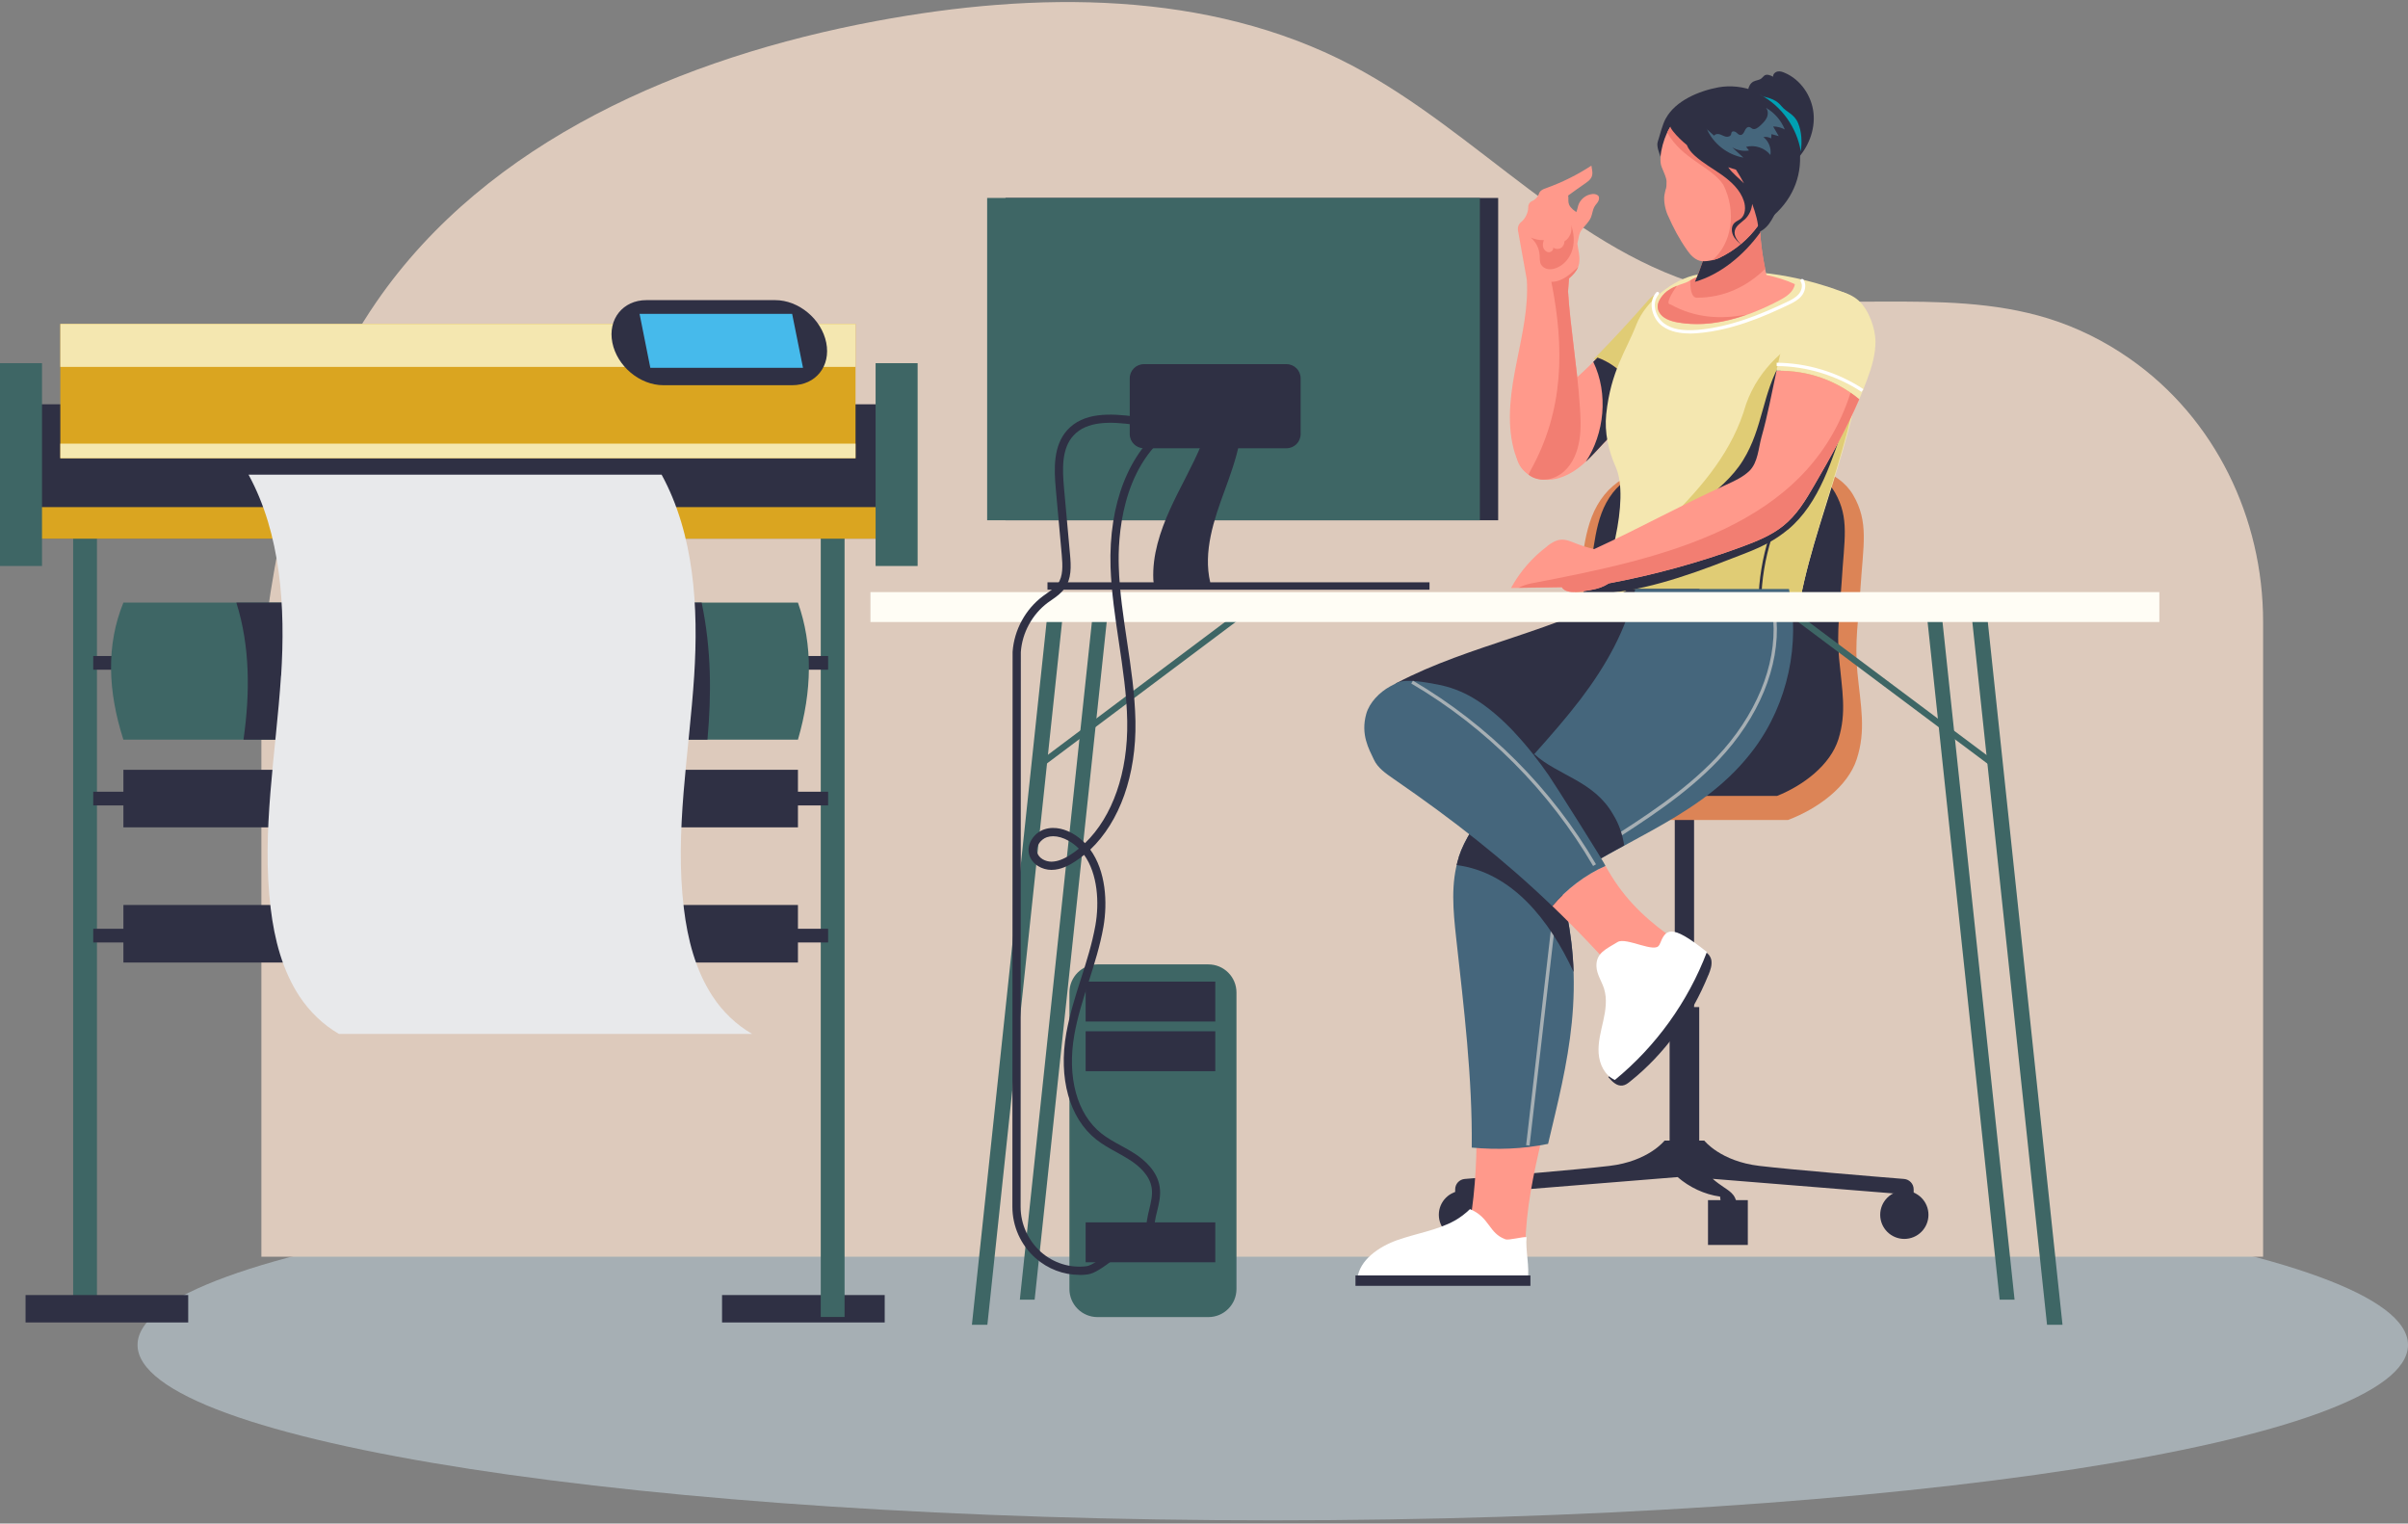<svg width="460" height="291" viewBox="0 0 460 291" fill="none" xmlns="http://www.w3.org/2000/svg">
<rect x="0" y="0" width="460" height="291" fill="#808080" stroke="none"/>
<g clip-path="url(#clip0_453_21149)">
<path d="M243.137 290.39C362.907 290.39 460 275.389 460 256.885C460 238.381 362.907 223.381 243.137 223.381C123.368 223.381 26.275 238.381 26.275 256.885C26.275 275.389 123.368 290.39 243.137 290.39Z" fill="#A6AFB4"/>
<path d="M406.905 68.55C402.128 65.199 396.869 62.561 391.191 60.802C370.782 54.52 348.3 60.425 327.578 55.211C301.072 48.531 282.361 25.141 258.161 12.451C230.733 -1.914 197.858 -1.663 167.414 4.012C130.557 10.881 93.177 26.816 71.91 57.661C57.977 77.889 52.424 102.242 49.931 126.931V240.029H432.321V118.764C432.321 98.934 423.165 79.92 406.905 68.55Z" fill="#DDCABC"/>
<path d="M18.522 97.992H13.976V251.546H18.522V97.992Z" fill="#3E6665"/>
<path d="M35.955 247.358H4.882V252.593H35.955V247.358Z" fill="#2F3044"/>
<path d="M169.006 247.358H137.933V252.593H169.006V247.358Z" fill="#2F3044"/>
<path d="M161.337 97.992H156.79V251.546H161.337V97.992Z" fill="#3E6665"/>
<path d="M152.432 147.033H23.572V158.027H152.432V147.033Z" fill="#2F3044"/>
<path d="M158.194 151.221H17.81V153.839H158.194V151.221Z" fill="#2F3044"/>
<path d="M158.194 177.397H17.81V180.014H158.194V177.397Z" fill="#2F3044"/>
<path d="M152.432 172.853H23.572V183.846H152.432V172.853Z" fill="#2F3044"/>
<path d="M158.194 125.298H17.81V127.915H158.194V125.298Z" fill="#2F3044"/>
<path d="M152.432 141.275H23.572C20.617 132.082 20.24 123.287 23.572 115.1H152.432C155.303 123.183 155.135 131.957 152.432 141.275Z" fill="#3E6665"/>
<path d="M134.036 115.1H45.153C47.793 123.539 47.772 132.396 46.515 141.275H135.146C135.921 132.627 135.9 123.978 134.036 115.1Z" fill="#2F3044"/>
<path d="M171.478 77.219H3.499V102.871H171.478V77.219Z" fill="#2F3044"/>
<path d="M171.478 96.861H3.499V102.892H171.478V96.861Z" fill="#DAA520"/>
<path d="M8.025 69.367H0V108.106H8.025V69.367Z" fill="#3E6665"/>
<path d="M175.292 69.367H167.267V108.106H175.292V69.367Z" fill="#3E6665"/>
<path d="M163.432 61.87H11.524V87.522H163.432V61.87Z" fill="#DAA520"/>
<path d="M163.432 61.87H11.524V70.078H163.432V61.87Z" fill="#F4E7B0"/>
<path d="M163.432 84.737H11.524V87.522H163.432V84.737Z" fill="#F4E7B0"/>
<path d="M157.838 65.451C158.739 69.932 155.827 73.576 151.343 73.576H126.723C122.239 73.576 117.881 69.953 116.98 65.451C116.079 60.969 118.991 57.326 123.475 57.326H148.095C152.579 57.326 156.937 60.949 157.838 65.451Z" fill="#2F3044"/>
<path d="M153.396 70.246H124.23L122.176 59.943H151.322L153.396 70.246Z" fill="#46BAEB"/>
<path d="M53.682 129.067C52.718 143.892 49.91 158.76 51.712 173.523C52.424 179.407 53.933 185.333 57.202 190.296C59.129 193.206 61.727 195.74 64.745 197.478H143.674C140.657 195.74 138.038 193.227 136.131 190.296C132.863 185.333 131.354 179.407 130.642 173.523C128.84 158.781 131.647 143.913 132.611 129.067C133.449 115.958 132.611 102.054 126.388 90.663H47.48C53.682 102.054 54.541 115.958 53.703 129.067H53.682Z" fill="#E8E9EB"/>
<path d="M363.784 236.636C366.33 236.636 368.394 234.574 368.394 232.029C368.394 229.485 366.33 227.423 363.784 227.423C361.239 227.423 359.175 229.485 359.175 232.029C359.175 234.574 361.239 236.636 363.784 236.636Z" fill="#2F3044"/>
<path d="M279.47 236.636C282.016 236.636 284.08 234.574 284.08 232.029C284.08 229.485 282.016 227.423 279.47 227.423C276.924 227.423 274.86 229.485 274.86 232.029C274.86 234.574 276.924 236.636 279.47 236.636Z" fill="#2F3044"/>
<path d="M328.584 228.553C325.587 228.135 322.759 226.794 320.475 224.826L277.982 228.26V227.171C277.982 226.124 278.779 225.266 279.826 225.182C285.274 224.742 301.282 223.423 307.442 222.69C314.922 221.811 317.982 217.853 317.982 217.853H318.945V192.348H319.93V155.765H323.618V192.348H324.603V217.853H325.566C325.566 217.853 328.647 221.811 336.106 222.69C342.266 223.423 358.274 224.742 363.722 225.182C364.769 225.266 365.566 226.124 365.566 227.171V228.26L327.18 225.161C327.871 225.768 328.626 226.313 329.38 226.815C330.008 227.234 330.658 227.653 331.119 228.26C331.349 228.553 331.496 228.888 331.622 229.223H333.885V237.788H326.279V229.223H328.667C328.647 228.993 328.626 228.763 328.584 228.553Z" fill="#2F3044"/>
<path d="M341.554 156.624H297.112C291.916 154.446 287.998 150.049 287.474 144.772C286.929 139.244 289.59 133.59 292.67 128.418C295.75 123.266 299.354 118.199 300.989 112.65C302.791 106.535 302.225 99.751 306.499 94.495C310.313 89.804 317.751 87.689 323.262 89.741L328.081 89.972L338.285 89.741C344.256 87.689 351.213 89.804 353.979 94.495C357.059 99.751 355.927 104.002 355.382 112.65C355.026 118.283 354.272 122.806 354.817 128.418C355.466 134.972 356.493 139.474 354.691 145.002C352.973 150.279 347.253 154.467 341.554 156.624Z" fill="#DC8456"/>
<path d="M339.458 152.017H299.711C295.059 149.986 291.56 145.882 291.078 140.961C290.575 135.81 292.964 130.533 295.73 125.737C298.495 120.942 301.722 116.21 303.168 111.037C304.781 105.342 304.278 99.018 308.092 94.118C311.507 89.741 318.17 87.773 323.094 89.678L327.41 89.888L336.525 89.678C341.868 87.773 348.091 89.741 350.563 94.118C353.329 99.018 352.302 102.975 351.821 111.037C351.506 116.293 350.836 120.502 351.318 125.737C351.883 131.852 352.805 136.04 351.192 141.191C349.641 146.112 344.529 150.007 339.437 152.038L339.458 152.017Z" fill="#2F3044"/>
<path d="M304.467 68.571C307.945 65.032 311.318 61.388 314.587 57.661C315.048 57.137 315.53 56.593 316.179 56.3C317.583 55.672 319.218 56.488 320.307 57.556C323.576 60.655 324.351 66.079 322.046 69.974C320.601 72.424 318.191 74.141 315.949 75.9C315.404 76.319 314.859 76.779 314.336 77.219C312.052 73.303 308.741 70.141 304.467 68.571Z" fill="#E0CC75"/>
<path d="M290.679 82.58C291.727 80.758 293.32 79.313 294.87 77.889C298.16 74.874 302.057 71.502 305.179 68.319C309.453 69.89 312.051 73.303 314.335 77.219C311.507 79.543 308.804 82.056 306.31 84.716C304.802 86.307 303.356 87.982 301.617 89.301C299.878 90.641 297.783 91.626 295.603 91.647C293.403 91.668 291.14 90.579 290.156 88.61C289.213 86.726 289.632 84.401 290.679 82.559V82.58Z" fill="#FF998B"/>
<path d="M304.362 69.115C304.634 68.843 304.907 68.571 305.179 68.299C309.453 69.869 312.052 73.282 314.335 77.198C311.507 79.522 308.804 82.035 306.31 84.695C305.2 85.867 304.131 87.082 302.937 88.192C306.457 82.873 307.316 75.209 304.362 69.115Z" fill="#2F3044"/>
<path d="M305.347 37.454C305.116 37.119 304.655 37.035 304.236 37.056C303 37.16 301.868 38.04 301.491 39.234C301.366 39.652 301.303 40.113 301.114 40.511C299.082 39.108 299.773 38.396 299.564 37.349C300.611 36.595 301.827 35.695 302.895 34.983C304.697 33.789 304.152 32.868 304.006 31.632C301.345 33.37 298.474 34.815 295.478 35.883C295.122 36.009 294.765 36.135 294.451 36.365C294.2 36.553 294.011 36.825 293.948 37.119C293.676 37.726 293.236 38.166 292.649 38.417C292.209 38.605 291.916 39.066 291.937 39.569C291.937 40.616 291.413 41.725 290.596 42.396C290.093 42.793 289.862 43.443 289.988 44.071C290.554 47.191 291.12 50.29 291.664 53.41C292 58.645 290.784 63.859 289.758 69.01C288.647 74.518 287.746 80.318 289.15 85.742C289.716 87.898 290.784 90.118 292.712 91.081C294.682 92.066 297.154 91.479 298.809 89.972C300.465 88.485 301.366 86.244 301.722 83.983C302.078 81.721 301.931 79.418 301.764 77.135C301.282 69.974 300.004 62.791 299.543 55.63L299.731 53.138C300.653 52.321 301.47 51.484 301.659 50.311C301.868 48.971 301.491 47.861 301.324 46.521C301.554 45.641 301.596 44.615 302.141 43.903C302.748 43.108 303.524 42.437 303.922 41.516C304.194 40.846 304.236 40.071 304.613 39.443C304.802 39.108 305.095 38.836 305.284 38.501C305.472 38.166 305.556 37.726 305.347 37.391V37.454Z" fill="#FF998B"/>
<path d="M299.543 55.693L299.731 53.201C300.464 52.551 301.135 51.861 301.47 51.002C300.129 52.196 298.537 53.829 296.358 53.829C298.893 66.519 298.746 78.433 292.377 89.867C292.251 90.139 292.125 90.39 291.979 90.663C292.209 90.83 292.46 90.998 292.712 91.123C294.681 92.108 297.154 91.521 298.809 90.013C300.464 88.527 301.365 86.286 301.722 84.025C302.078 81.763 301.931 79.46 301.764 77.177C301.282 70.016 300.003 62.833 299.543 55.672V55.693Z" fill="#F27E72"/>
<path d="M294.116 48.74C294.032 47.442 293.403 46.206 292.418 45.369C293.215 45.725 294.074 45.892 294.933 45.871C294.744 46.311 294.66 46.814 294.807 47.275C294.954 47.735 295.352 48.133 295.813 48.175C296.295 48.217 296.777 47.777 296.714 47.295C297.133 47.589 297.72 47.63 298.16 47.379C298.6 47.128 298.872 46.604 298.851 46.102C299.899 45.474 300.443 44.092 300.108 42.919C300.653 44.427 300.821 46.102 300.381 47.651C299.941 49.201 298.83 50.583 297.342 51.169C296.819 51.379 296.253 51.483 295.708 51.4C295.163 51.316 294.639 50.981 294.367 50.499C294.095 49.976 294.158 49.348 294.116 48.74Z" fill="#F27E72"/>
<path d="M324.351 52.426C319.658 53.242 314.315 57.556 312.597 61.995C310.669 67 307.715 70.79 306.835 79.124C306.478 82.6 307.254 86.056 308.678 89.26C311.36 95.353 307.4 109.865 303.817 116.314C315.572 116.482 331.664 117.361 343.418 117.529C345.849 100.086 357.017 79.103 355.906 61.053C355.76 58.708 354.272 56.635 352.198 55.839C343.251 52.426 333.13 50.897 324.351 52.426Z" fill="#F4E7B0"/>
<path d="M333.55 77.198C331.014 86.097 325.315 92.757 318.966 99.101C313.163 106.493 312.492 111.351 305.326 116.356C316.913 116.565 332.167 117.382 343.419 117.55C345.849 100.106 356.661 79.145 355.906 61.074C355.865 59.922 338.62 62.896 333.55 77.198Z" fill="#E0CC75"/>
<path d="M336.441 114.806H335.917C336.001 110.681 336.671 106.598 337.908 102.661L338.41 102.829C337.195 106.703 336.525 110.744 336.441 114.806Z" fill="#2F3044"/>
<path d="M341.491 101.195C337.803 104.232 334.325 105.3 329.883 107.038C322.277 110.011 312.68 113.32 304.509 113.403C304.006 113.403 303.398 113.341 303.168 112.88C302.833 112.189 303.734 111.561 304.488 111.33C308.05 110.221 311.717 109.529 315.3 108.524C330.763 104.19 344.424 93.762 352.7 80.004C349.977 87.605 347.714 96.065 341.491 101.216V101.195Z" fill="#2F3044"/>
<path d="M337.216 88.38C338.348 86.223 338.62 83.731 338.871 81.323C339.353 76.633 339.898 73.596 340.359 68.906C336.588 75.188 336.839 81.658 332.984 87.898C330.951 91.207 327.892 93.72 324.833 96.086C327.222 95.353 329.631 94.62 331.831 93.448C334.031 92.275 336.043 90.6 337.216 88.38Z" fill="#2F3044"/>
<path d="M322.738 63.691C321.062 63.691 319.155 63.419 317.583 62.309C316.452 61.493 315.677 60.111 315.53 58.708C315.425 57.598 315.74 56.572 316.41 55.839C316.536 55.713 316.724 55.692 316.85 55.839C316.976 55.965 316.997 56.153 316.85 56.279C316.305 56.886 316.033 57.724 316.138 58.666C316.263 59.901 316.955 61.095 317.94 61.807C319.427 62.875 321.439 63.252 324.351 63.001C330.595 62.456 336.441 60.006 341.302 57.703C342.245 57.263 343.062 56.823 343.628 56.153C344.152 55.525 344.445 54.499 343.984 53.766C343.9 53.619 343.942 53.431 344.089 53.326C344.236 53.242 344.445 53.284 344.529 53.431C345.178 54.457 344.78 55.776 344.131 56.551C343.481 57.326 342.601 57.786 341.574 58.268C336.651 60.613 330.763 63.084 324.393 63.629C323.89 63.671 323.304 63.712 322.696 63.712L322.738 63.691Z" fill="white"/>
<path d="M266.814 130.449C280.957 123.015 297.489 120.586 311.234 112.482H324.498C327.347 113.718 329.736 116.419 330.7 119.434C332.271 124.271 333.444 125.486 332.062 130.365C331.223 133.318 328.458 137.129 325.964 138.951C323.45 140.793 315.488 142.385 312.366 142.343C305.64 142.28 288.102 146.782 277.437 149.798C273.205 150.991 268.595 149.944 265.494 146.845C259.9 141.275 260.298 136.354 266.814 130.428V130.449Z" fill="#2F3044"/>
<path d="M282.068 218.272C286.154 218.628 290.323 218.523 294.493 217.664C292.943 224.24 291.518 230.857 291.371 238.123C287.495 238.332 283.639 238.521 279.763 238.73C281.356 232.008 281.984 225.161 282.068 218.272Z" fill="#FF998B"/>
<path d="M266.94 236.866C270.565 235.568 274.525 235.003 277.856 233.16C278.946 232.553 279.931 231.799 280.811 230.94C284.624 232.553 284.352 235.526 287.557 236.699C288.144 236.971 291.015 236.155 291.622 236.301C291.371 238.751 292.251 242.018 291.832 244.426H263.273C261.953 244.363 260.612 244.279 259.292 244.196C259.732 240.657 263.336 238.144 266.961 236.846L266.94 236.866Z" fill="white"/>
<path d="M292.356 243.609H258.936V245.598H292.356V243.609Z" fill="#2F3044"/>
<path d="M278.653 163.723C279.826 160.142 282.089 157.001 284.457 154.048C290.072 147.033 296.484 140.688 301.932 133.548C306.709 127.266 310.774 120.188 312.387 112.503H341.742C343.963 122.973 341.512 134.343 335.142 142.95C325.629 155.786 311.046 159.765 297.93 168.895C303.503 188.39 299.312 203.278 295.73 218.481C290.827 219.486 285.944 219.633 281.146 219.193C281.293 205.896 279.638 192.431 278.171 179.155C277.605 174.004 277.081 168.664 278.695 163.723H278.653Z" fill="#45667C"/>
<path d="M292.168 218.795L291.539 218.732L296.798 172.999C296.966 171.575 297.133 170.088 297.699 168.727C298.873 165.921 301.471 164.099 304.257 162.32L306.29 161.021C313.833 156.226 321.648 151.242 327.85 144.709C335.414 136.731 339.395 127.14 338.746 118.408L339.375 118.366C340.024 127.287 336.001 137.045 328.311 145.17C322.046 151.766 314.21 156.77 306.646 161.587L304.614 162.885C301.911 164.602 299.396 166.382 298.307 169.02C297.762 170.319 297.594 171.743 297.448 173.125L292.189 218.858L292.168 218.795Z" fill="#A6AFB4"/>
<path d="M278.653 163.723C279.826 160.142 282.089 157.001 284.457 154.048C287.202 150.614 290.156 147.326 293.09 144.039C297.678 148.185 304.467 149.127 308.134 155.535C309.286 157.378 309.957 159.409 310.271 161.482C306.143 163.723 301.974 166.047 297.93 168.853C299.04 172.727 299.753 176.412 300.172 179.972C300.402 181.899 300.549 183.804 300.612 185.668C295.981 175.679 288.815 166.612 278.255 165.23C278.381 164.728 278.506 164.204 278.674 163.723H278.653Z" fill="#2F3044"/>
<path d="M306.709 165.398C309.747 170.947 313.518 174.8 318.526 178.465C316.368 181.187 313.204 185.668 311.046 188.39C306.164 182.736 301.407 177.732 296.546 173.062C299.165 169.942 302.874 167.031 306.709 165.398Z" fill="#FF998B"/>
<path d="M289.297 139.893C291.769 142.51 293.969 145.379 295.834 148.06C296.84 149.504 306.855 165.314 306.688 165.398C302.874 167.052 299.145 169.942 296.526 173.062C287.348 164.246 277.794 156.729 266.165 148.73C264.719 147.725 263.189 146.678 262.456 145.086C261.492 143.034 259.9 140.312 260.989 136.375C261.597 134.176 263.546 132.208 265.536 131.119C265.955 130.889 266.374 130.679 266.814 130.449C268.553 129.528 272.744 130.407 274.609 130.742C276.976 131.182 279.239 132.04 281.314 133.255C284.142 134.909 286.845 137.275 289.297 139.872V139.893Z" fill="#45667C"/>
<path d="M304.341 165.419C295.96 151.054 283.954 138.992 269.601 130.553L269.915 130.009C284.352 138.49 296.442 150.635 304.886 165.084L304.341 165.398V165.419Z" fill="#A6AFB4"/>
<path d="M326.341 186.254C323.136 194.128 318.044 201.268 311.402 206.566C310.962 206.922 310.501 207.278 309.935 207.341C308.846 207.487 307.945 206.566 307.232 205.728C314.524 198.944 320.517 190.735 324.77 181.71C325.734 181.459 326.698 182.359 326.907 183.323C327.096 184.307 326.74 185.312 326.362 186.233L326.341 186.254Z" fill="#2F3044"/>
<path d="M316.996 180.454C316.284 182.234 310.648 178.925 309.013 179.93C306.834 181.27 304.886 182.003 304.969 184.558C305.011 186.066 305.954 187.385 306.415 188.809C307.044 190.798 306.729 192.955 306.268 195.007C305.808 197.059 305.242 199.111 305.388 201.185C305.535 203.279 306.562 205.435 308.489 206.273C316.347 199.844 322.465 191.322 326.069 181.836C318.966 176.14 318.17 177.564 317.017 180.454H316.996Z" fill="white"/>
<path d="M321.69 21.77C321.69 21.77 321.795 21.727 321.753 21.77H321.69Z" fill="#FF998B"/>
<path d="M317.96 56.07C318.945 55.065 320.475 54.499 321.816 54.059C322.696 53.787 323.261 53.18 324.162 52.971C326.09 48.343 327.138 43.359 327.201 38.354C329.715 38.229 332.229 38.124 334.744 37.998L336.189 39.15C335.98 43.631 336.42 48.154 337.447 52.531C339.311 52.908 341.134 53.473 342.873 54.269C342.664 55.735 341.239 56.677 339.919 57.368C333.947 60.53 327.117 62.77 320.454 61.598C319.071 61.346 317.583 60.844 316.934 59.608C316.284 58.352 316.976 57.117 317.96 56.091V56.07Z" fill="#FF998B"/>
<path d="M319.071 58.122C318.17 58.122 319.217 56.174 320.349 54.583C319.469 54.939 318.61 55.399 317.96 56.049C316.975 57.054 316.263 58.31 316.933 59.566C317.583 60.802 319.092 61.304 320.454 61.556C324.896 62.352 329.4 61.619 333.675 60.09C328.814 60.99 323.932 60.823 319.071 58.122Z" fill="#F27E72"/>
<path d="M324.141 56.865C329.401 56.865 333.78 54.688 337.216 51.337C336.378 47.338 336.001 43.233 336.189 39.15L334.744 37.998C332.229 38.124 329.715 38.229 327.201 38.354C327.117 43.359 326.069 48.364 324.162 52.971C323.68 53.096 323.282 53.327 322.884 53.557C322.884 54.897 323.031 56.865 324.162 56.865H324.141Z" fill="#F27E72"/>
<path d="M334.744 37.977L336.189 39.129C336.105 40.888 336.126 42.647 336.252 44.406C333.088 48.761 328.688 52.405 323.785 53.829C325.943 48.971 327.138 43.673 327.221 38.333C329.736 38.208 332.25 38.103 334.764 37.977H334.744Z" fill="#2F3044"/>
<path d="M337.048 14.441C336.839 14.587 336.713 14.796 336.503 14.964C336.084 15.32 335.456 15.32 334.974 15.571C334.408 15.864 334.052 16.493 333.947 17.121C333.821 17.749 333.905 18.398 333.968 19.047C336.042 20.346 337.677 22.188 339.29 24.031C340.987 25.958 342.768 28.073 343.083 30.627C345.408 28.261 346.77 24.89 346.435 21.602C346.1 18.314 343.963 15.174 340.903 13.896C340.463 13.708 340.002 13.561 339.541 13.666C339.08 13.771 338.661 14.189 338.724 14.65C338.2 14.378 337.551 14.105 337.048 14.42V14.441Z" fill="#2F3044"/>
<path d="M318.233 22.607C320.055 19.257 324.518 17.372 328.269 16.681C332.983 15.844 338.054 17.854 340.987 21.623C343.921 25.392 344.675 30.711 342.999 35.192C341.323 39.673 337.342 43.17 332.732 44.427C329.799 45.222 326.257 44.95 324.309 42.626C321.983 39.862 322.716 35.276 320.055 32.847C319.092 31.967 317.709 31.402 317.29 30.166C316.996 29.287 316.389 27.947 316.682 27.067C317.164 25.602 317.499 23.947 318.233 22.586V22.607Z" fill="#2F3044"/>
<path d="M318.359 34.669C318.359 36.386 318.254 35.548 317.96 37.223C317.772 38.354 318.107 39.987 318.568 41.035C319.699 43.589 320.705 45.516 322.298 47.798C322.905 48.678 323.681 49.515 324.707 49.808C325.671 50.081 327.494 49.683 328.395 49.264C334.534 46.353 338.683 40.574 339.395 33.81C339.668 31.255 339.395 28.554 337.97 26.418C336.42 24.073 333.717 22.754 331.014 21.958C329.044 21.372 326.97 20.974 324.896 21.183C322.842 21.393 320.789 22.23 319.427 23.78C318.065 25.329 316.64 29.936 317.416 31.863C317.877 33.014 318.359 33.978 318.359 34.669Z" fill="#FF998B"/>
<path d="M337.949 26.439C336.399 24.094 333.696 22.775 330.993 21.979C329.023 21.393 326.949 20.995 324.875 21.204C322.821 21.414 320.768 22.251 319.406 23.801C319.092 24.157 318.777 24.68 318.484 25.308C321.333 30.418 326.886 31.8 329.212 35.297C331.747 40.364 330.888 46.521 327.075 49.725C327.577 49.599 328.038 49.453 328.374 49.306C334.513 46.395 338.662 40.616 339.374 33.852C339.646 31.297 339.374 28.596 337.949 26.46V26.439Z" fill="#F27E72"/>
<path d="M336.294 18.105C340.338 20.262 343.271 24.387 344.005 28.931C344.256 27.109 344.193 25.246 343.502 23.549C342.768 21.749 341.302 21.476 340.338 20.304C338.871 18.503 337.279 18.817 336.294 18.126V18.105Z" fill="#00A0B3"/>
<path d="M341.449 29.455C341.05 28.805 340.548 28.198 339.961 27.696C339.73 26.355 339.332 25.057 338.62 23.884C336.818 20.869 333.319 18.859 329.799 18.356C326.216 17.854 322.528 19.529 319.93 22.021C319.448 22.482 318.966 23.047 318.987 23.717C318.987 24.261 319.322 24.722 319.657 25.141C320.412 26.083 321.292 26.921 322.235 27.696C322.528 28.449 323.094 29.14 323.722 29.706C325.336 31.172 327.263 32.219 329.023 33.475C330.783 34.752 332.46 36.323 333.13 38.396C333.507 39.548 333.465 41.014 332.523 41.788C332.145 42.081 331.663 42.249 331.328 42.584C330.721 43.17 330.721 44.175 331.077 44.95C331.433 45.704 332.103 46.29 332.732 46.835C331.978 46.081 331.182 45.139 331.391 44.092C331.601 43.087 332.627 42.542 333.361 41.851C334.157 41.097 334.618 40.029 334.723 38.94C335.372 40.72 335.938 42.563 335.917 44.385C338.327 43.296 338.746 41.055 340.191 38.836C341.197 37.307 342.182 35.716 342.433 33.915C342.643 32.386 342.266 30.774 341.449 29.455ZM330.155 31.946C330.637 32.114 331.119 32.261 331.622 32.407C332.166 33.266 332.69 34.124 333.151 35.025C332.166 33.999 330.951 33.119 330.155 31.967V31.946Z" fill="#2F3044"/>
<path d="M326.048 24.617C327.284 27.444 330.008 29.58 333.046 30.104C332.334 29.455 331.621 28.805 330.909 28.156C331.873 28.701 333.025 28.931 334.115 28.743C333.926 28.512 333.737 28.282 333.549 28.052C335.225 27.612 337.132 28.24 338.2 29.601C338.41 28.324 337.886 26.963 336.859 26.188C337.362 26.083 337.907 26.188 338.347 26.439C338.347 26.167 338.389 25.895 338.41 25.623C338.871 25.748 339.332 25.874 339.793 26C339.437 25.392 339.08 24.785 338.724 24.157C339.5 24.157 340.275 24.366 340.945 24.722C340.254 23.005 338.976 21.518 337.362 20.597C337.802 21.12 337.781 21.916 337.488 22.523C337.195 23.131 336.671 23.612 336.168 24.073C335.77 24.429 335.246 24.806 334.764 24.596C334.555 24.492 334.387 24.303 334.157 24.261C333.758 24.199 333.465 24.596 333.297 24.973C333.13 25.35 332.899 25.769 332.501 25.79C332.166 25.79 331.915 25.497 331.663 25.288C331.412 25.078 330.951 24.973 330.783 25.288C330.72 25.392 330.741 25.518 330.699 25.643C330.595 26.041 330.092 26.188 329.694 26.104C329.295 26.02 328.96 25.79 328.562 25.664C328.185 25.539 327.682 25.56 327.452 25.916L326.006 24.638L326.048 24.617Z" fill="#45667C"/>
<path d="M391.044 253.033H393.999L379.436 116.021H376.482L391.044 253.033Z" fill="#3E6665"/>
<path d="M381.992 248.237H384.842L370.783 116.021H367.933L381.992 248.237Z" fill="#3E6665"/>
<path d="M188.618 253.033H185.664L200.226 116.021H203.18L188.618 253.033Z" fill="#3E6665"/>
<path d="M197.648 248.237H194.82L208.879 116.021H211.708L197.648 248.237Z" fill="#3E6665"/>
<path d="M341.997 116.16L341.269 117.132L381.089 146.925L381.817 145.953L341.997 116.16Z" fill="#3E6665"/>
<path d="M237.513 116.184L197.72 146.011L198.449 146.983L238.243 117.156L237.513 116.184Z" fill="#3E6665"/>
<path d="M412.5 113.09H166.282V118.806H412.5V113.09Z" fill="#FFFDF5"/>
<path d="M339.353 70.79C339.814 68.696 340.296 66.581 340.904 64.425C341.742 61.409 344.046 57.263 347.21 55.986C349.746 54.939 353.077 55.651 355.047 57.41C357.016 59.19 358.232 62.687 358.273 65.178C358.294 67.67 357.561 70.12 356.681 72.487C356.22 73.743 355.696 74.999 355.172 76.256C350.919 72.759 345.555 70.686 339.374 70.811L339.353 70.79Z" fill="#F4E7B0"/>
<path d="M295.603 104.274C296.379 103.687 297.238 103.143 298.222 103.08C299.165 103.017 300.087 103.415 300.967 103.771C302.12 104.232 303.314 104.588 304.529 104.881C313.267 100.881 320.956 96.568 329.757 92.589C331.37 91.856 333.004 91.102 334.22 89.909C335.812 88.317 335.917 85.616 336.482 83.543C337.719 79.187 338.452 75.041 339.374 70.832C345.576 70.707 350.919 72.78 355.172 76.277C352.742 81.931 349.683 87.375 346.54 92.778C344.926 95.563 343.25 98.389 340.631 100.463C338.368 102.284 335.519 103.415 332.711 104.462C324.518 107.478 316.011 109.802 307.337 111.435C306.855 111.728 306.373 111.98 305.849 112.189C304.487 112.692 303 112.859 301.554 113.027C300.381 113.152 298.956 113.152 298.369 112.168C296.546 112.189 294.702 112.231 292.879 112.252C291.476 112.273 290.051 112.294 288.647 112.315C290.344 109.195 292.754 106.431 295.624 104.295L295.603 104.274Z" fill="#FF998B"/>
<path d="M353.517 74.999C345.366 100.651 317.73 106.64 292.377 111.456C291.58 111.624 290.826 111.896 290.072 112.273C290.994 112.273 291.916 112.252 292.859 112.231C294.681 112.21 296.525 112.168 298.348 112.147C298.935 113.131 300.381 113.131 301.533 113.006C302.979 112.838 304.466 112.65 305.828 112.168C306.352 111.98 306.855 111.728 307.316 111.414C315.991 109.781 324.497 107.456 332.69 104.441C335.519 103.415 338.347 102.263 340.61 100.442C343.208 98.347 344.906 95.521 346.519 92.757C349.641 87.375 352.721 81.93 355.151 76.256C354.628 75.816 354.062 75.397 353.496 75.02L353.517 74.999Z" fill="#F27E72"/>
<path d="M355.613 74.853C350.856 71.712 345.094 69.953 339.395 69.911V69.283C345.22 69.325 351.108 71.105 355.969 74.329L355.613 74.853Z" fill="white"/>
<path d="M230.838 184.202H209.655C206.693 184.202 204.291 186.602 204.291 189.563V246.206C204.291 249.167 206.693 251.567 209.655 251.567H230.838C233.801 251.567 236.202 249.167 236.202 246.206V189.563C236.202 186.602 233.801 184.202 230.838 184.202Z" fill="#3E6665"/>
<path d="M232.158 187.49H207.392V195.112H232.158V187.49Z" fill="#2F3044"/>
<path d="M232.158 196.976H207.392V204.598H232.158V196.976Z" fill="#2F3044"/>
<path d="M232.158 233.475H207.392V241.097H232.158V233.475Z" fill="#2F3044"/>
<path d="M286.196 37.81H192.075V99.374H286.196V37.81Z" fill="#2F3044"/>
<path d="M282.697 37.81H188.576V99.374H282.697V37.81Z" fill="#3E6665"/>
<path d="M245.757 69.555H218.518C217.025 69.555 215.815 70.765 215.815 72.257V82.915C215.815 84.407 217.025 85.616 218.518 85.616H245.757C247.249 85.616 248.46 84.407 248.46 82.915V72.257C248.46 70.765 247.249 69.555 245.757 69.555Z" fill="#2F3044"/>
<path d="M231.194 111.247C229.811 105.384 231.886 99.269 233.981 93.594C236.097 87.815 238.255 81.638 236.81 75.649C235.175 75.586 230.461 75.628 228.827 75.565C230.168 76.549 230.775 78.308 230.775 79.962C230.775 81.638 230.188 83.229 229.56 84.779C227.8 89.071 225.411 93.071 223.504 97.301C221.598 101.531 220.11 106.075 220.32 110.702C220.32 110.87 220.362 111.058 220.383 111.226H200.1V112.629H273.079V111.226H231.194V111.247Z" fill="#2F3044"/>
<path d="M206.219 243.505C203.16 243.505 200.163 242.374 197.817 240.301C195.009 237.83 193.396 234.249 193.396 230.501L193.437 124.502C193.731 120.314 195.889 116.377 199.199 113.885C199.472 113.697 199.744 113.487 200.017 113.299C200.813 112.734 201.567 112.21 202.07 111.519C203.097 110.074 203.013 108.064 202.824 105.949L201.693 93.427C201.337 89.532 201.19 85.114 203.872 82.161C206.952 78.748 211.981 78.915 216.968 79.585L216.758 81.135C212.211 80.507 207.643 80.339 205.045 83.208C202.782 85.7 202.929 89.553 203.264 93.28L204.396 105.802C204.626 108.231 204.71 110.556 203.348 112.419C202.678 113.341 201.798 113.969 200.918 114.576C200.666 114.765 200.394 114.932 200.142 115.121C197.188 117.34 195.26 120.858 195.009 124.544L194.967 230.501C194.967 233.789 196.392 236.93 198.843 239.128C201.232 241.243 204.417 242.248 207.56 241.851C208.523 241.725 210.221 240.468 211.708 239.359C213.364 238.123 214.935 236.971 216.192 236.72L216.507 238.27C215.606 238.458 214.097 239.568 212.651 240.636C210.849 241.976 209.131 243.254 207.748 243.421C207.245 243.484 206.722 243.526 206.219 243.526V243.505Z" fill="#2F3044"/>
<path d="M221.829 239.526C219.398 238.584 218.707 235.61 219.105 233.077C219.21 232.365 219.377 231.674 219.545 230.983C219.88 229.559 220.215 228.219 220.006 226.899C219.65 224.491 217.575 222.69 215.899 221.601C215.082 221.078 214.223 220.596 213.364 220.115C212.023 219.382 210.619 218.607 209.383 217.623C204.291 213.56 202.154 205.959 203.704 197.29C204.333 193.751 205.423 190.296 206.491 186.966C207.56 183.637 208.649 180.182 209.257 176.727C210.011 172.434 209.718 166.948 207.099 163.283C206.575 163.723 206.009 164.121 205.443 164.498C204.375 165.21 202.72 166.152 200.855 166.152H200.834C199.116 166.152 197.125 165.126 196.601 163.22C196.036 161.126 197.628 159.053 199.451 158.425C201.651 157.671 203.767 158.572 204.857 159.179C205.779 159.702 206.575 160.331 207.266 161.043C212.526 155.975 215.501 147.557 215.333 137.736C215.249 132.711 214.474 127.601 213.741 122.68C213.049 117.99 212.316 113.132 212.148 108.315C211.771 96.233 215.648 86.328 222.813 81.135L223.735 82.412C214.16 89.344 213.531 102.808 213.72 108.273C213.867 113.027 214.6 117.822 215.291 122.471C216.046 127.455 216.8 132.606 216.905 137.736C217.093 148.039 213.908 156.917 208.272 162.278C211.247 166.361 211.604 172.35 210.786 177.041C210.158 180.622 209.047 184.119 207.979 187.49C206.931 190.778 205.842 194.191 205.234 197.625C203.809 205.708 205.716 212.744 210.346 216.45C211.478 217.351 212.756 218.063 214.097 218.796C214.998 219.277 215.878 219.78 216.737 220.324C218.686 221.581 221.095 223.716 221.535 226.69C221.787 228.302 221.41 229.873 221.032 231.381C220.865 232.03 220.718 232.7 220.613 233.349C220.32 235.192 220.739 237.453 222.352 238.081L221.787 239.547L221.829 239.526ZM201.19 159.723C200.75 159.723 200.352 159.786 199.975 159.912C198.843 160.31 197.817 161.587 198.131 162.822C198.445 163.974 199.765 164.581 200.855 164.581C202.007 164.561 203.139 164.142 204.584 163.199C205.108 162.864 205.611 162.487 206.093 162.09C205.506 161.503 204.857 160.98 204.082 160.561C203.097 160.017 202.091 159.723 201.19 159.723Z" fill="#2F3044"/>
</g>
<defs>
<clipPath id="clip0_453_21149">
<rect width="460" height="290" fill="white" transform="translate(0 0.39)"/>
</clipPath>
</defs>
</svg>
